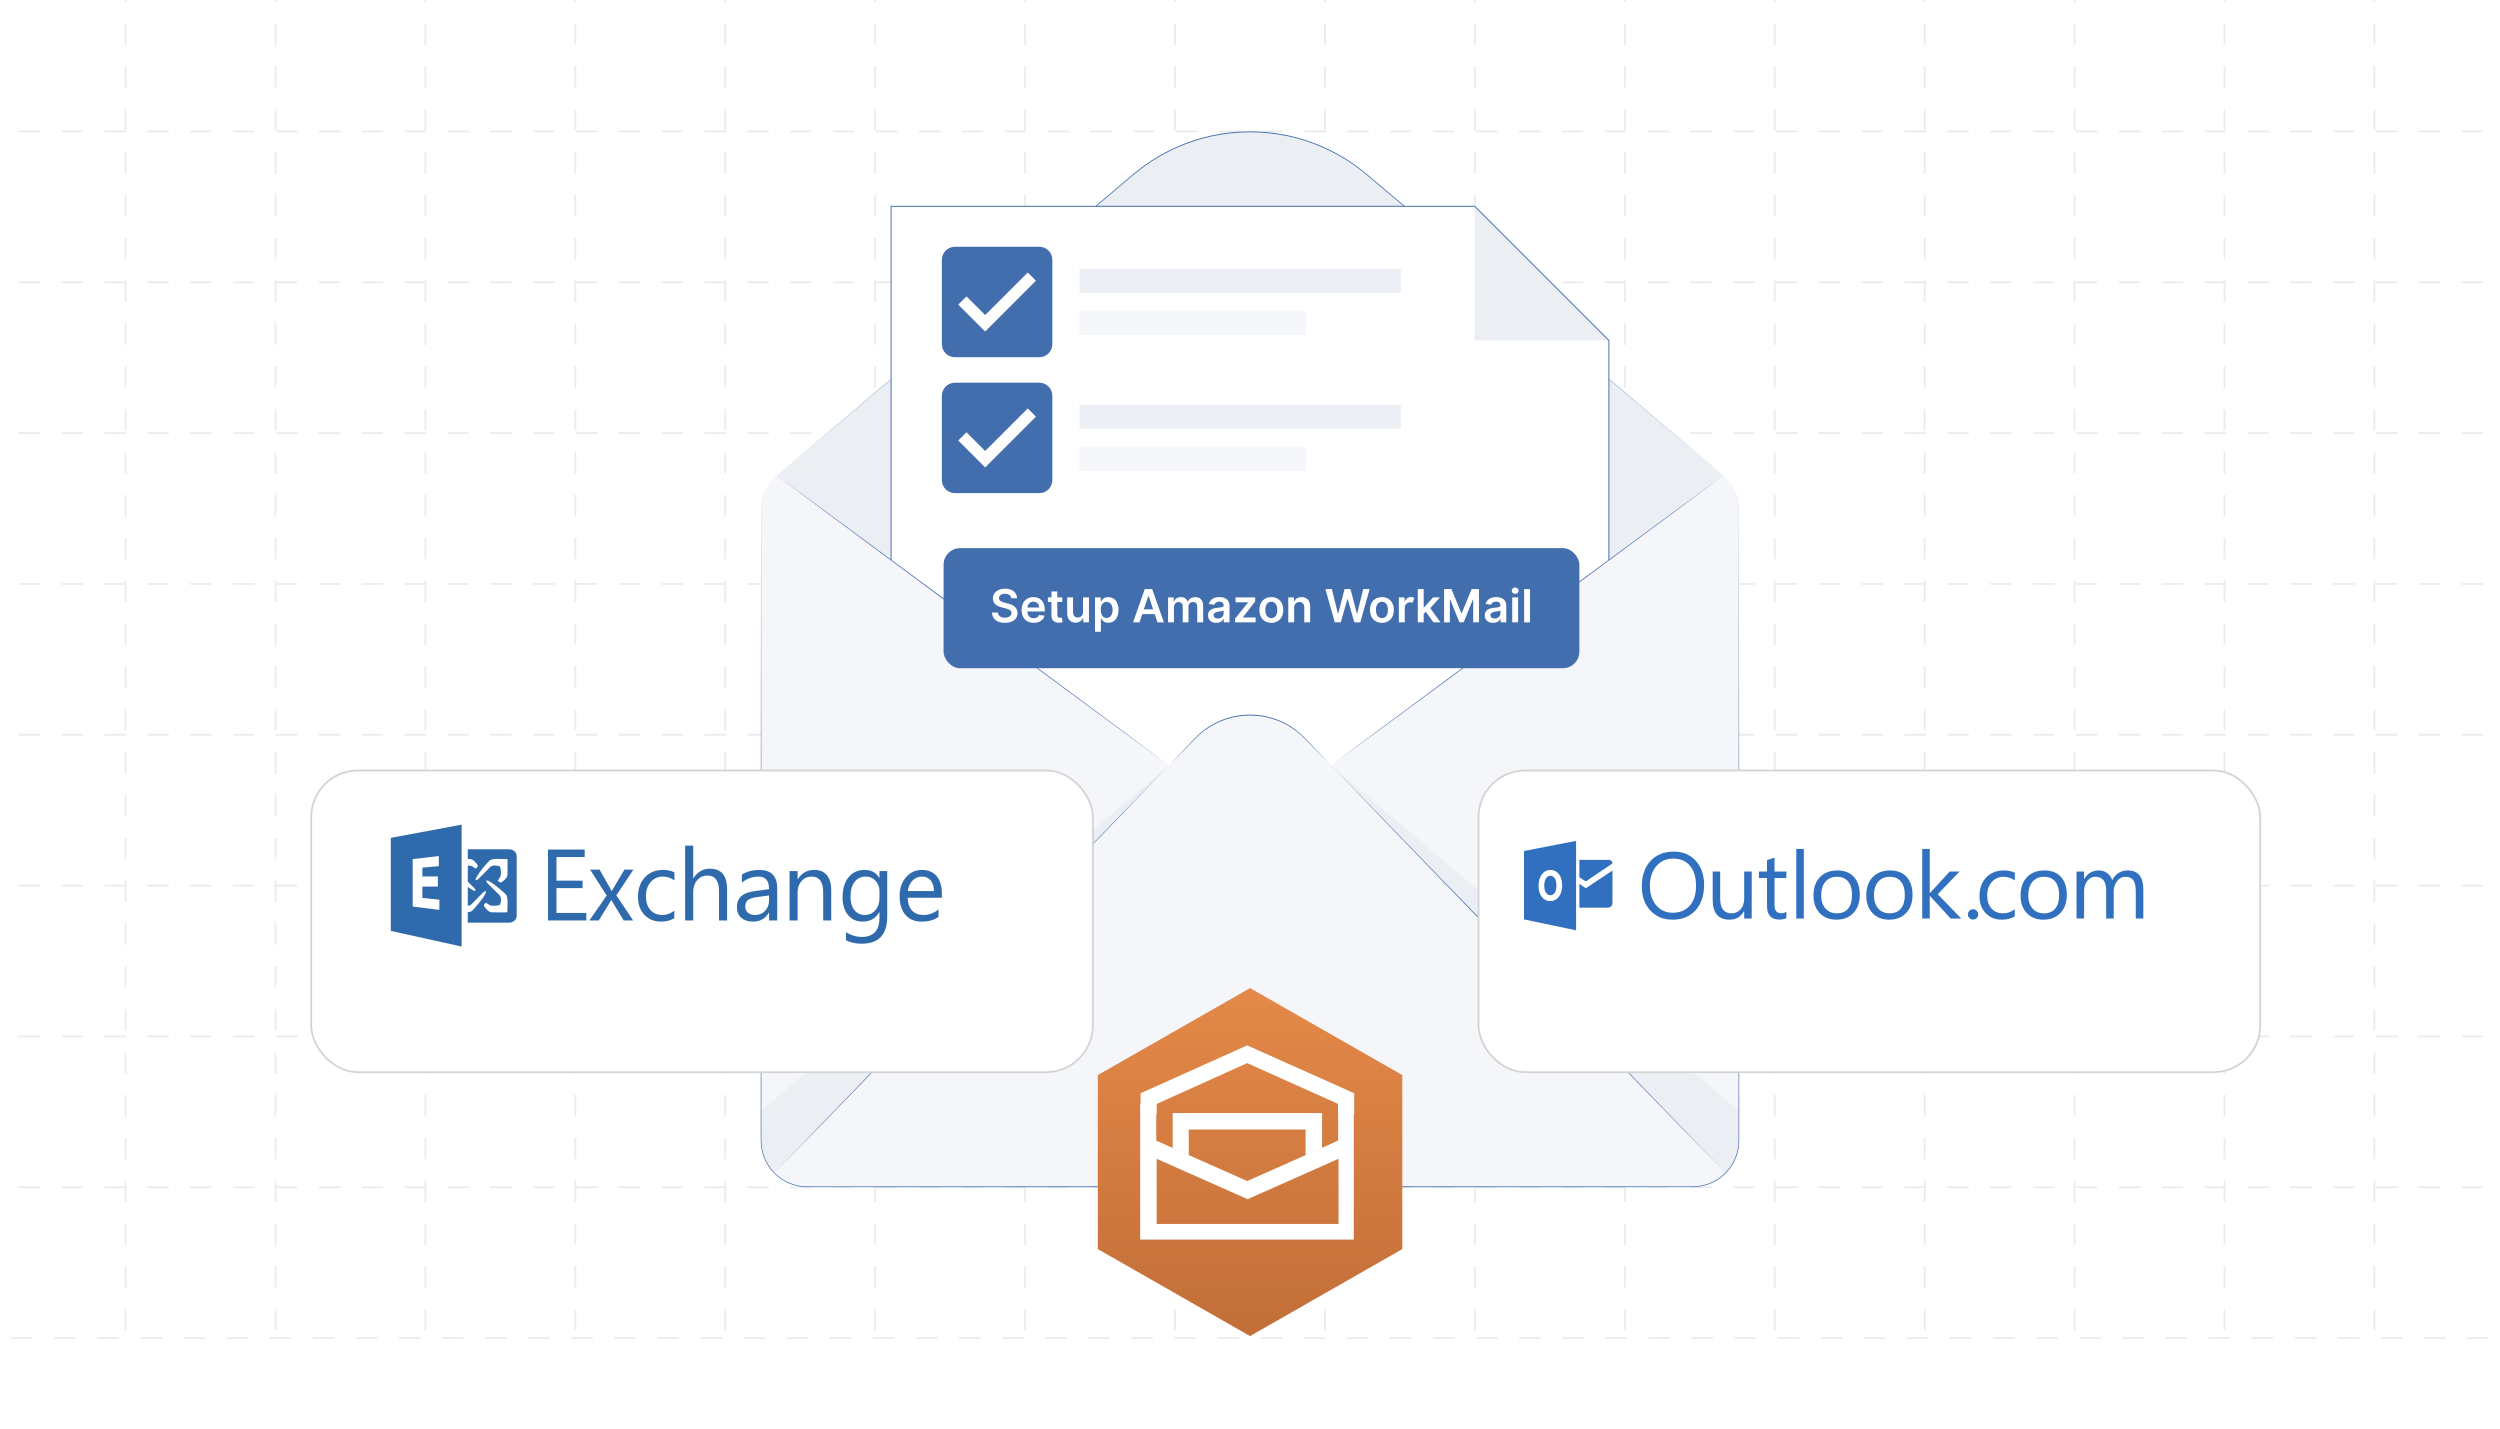 <?xml version="1.0" encoding="UTF-8"?>
<svg id="Layer_1" data-name="Layer 1" xmlns="http://www.w3.org/2000/svg" xmlns:xlink="http://www.w3.org/1999/xlink" viewBox="0 0 350 200">
  <defs>
    <linearGradient id="linear-gradient" x1="7986.757" y1="8211.075" x2="7986.757" y2="8210.075" gradientTransform="translate(-559038 -656806) scale(70 80)" gradientUnits="userSpaceOnUse">
      <stop offset="0" stop-color="#e58a49"/>
      <stop offset="1" stop-color="#c36f39"/>
    </linearGradient>
    <symbol id="B" viewBox="0 0 70 80">
      <g>
        <path d="M0,60l35,20,35-20V20L35,0,0,20v40Z" fill="url(#linear-gradient)" fill-rule="evenodd"/>
        <path d="M55.243,53.46v-8.531l-20.905-9.289-20.905,9.289v8.531h-3.69v-31.28h49.095v31.28h-3.595ZM55.243,25.782H13.527v14.977l20.905-9.289,20.906,9.289v-14.976l-.095-.001Z" fill="#fff" fill-rule="evenodd"/>
        <path d="M34.338,66.825l-24.5-10.995v-4.834h3.689v2.37l20.811,9.384,20.905-9.384v-2.37h3.689v4.834l-24.594,10.995ZM20.905,41.517v5.972h26.865v-5.972l3.784,1.706v8.057H17.216v-8.057s3.689-1.706,3.689-1.706Z" fill="#fff" fill-rule="evenodd"/>
      </g>
    </symbol>
    <clipPath id="clippath">
      <rect width="350" height="200" fill="none"/>
    </clipPath>
    <filter id="drop-shadow-1" x="176.64" y="77.56" width="169.92" height="102.72" filterUnits="userSpaceOnUse">
      <feOffset dx="5" dy="5"/>
      <feGaussianBlur result="blur" stdDeviation="10"/>
      <feFlood flood-color="#000" flood-opacity=".05"/>
      <feComposite in2="blur" operator="in"/>
      <feComposite in="SourceGraphic"/>
    </filter>
    <filter id="drop-shadow-2" x="13.44" y="77.56" width="169.92" height="102.72" filterUnits="userSpaceOnUse">
      <feOffset dx="5" dy="5"/>
      <feGaussianBlur result="blur-2" stdDeviation="10"/>
      <feFlood flood-color="#000" flood-opacity=".05"/>
      <feComposite in2="blur-2" operator="in"/>
      <feComposite in="SourceGraphic"/>
    </filter>
  </defs>
  <g clip-path="url(#clippath)">
    <rect x="-77.061" y="-10.017" width="549.082" height="219.633" fill="#fff"/>
    <g>
      <g opacity=".5">
        <line x1="432.853" y1="187.335" x2="-84.361" y2="187.335" fill="none" stroke="#d8d8d8" stroke-dasharray="3.016 3.016" stroke-miterlimit="10" stroke-width=".25"/>
        <line x1="-87.369" y1="60.635" x2="437.369" y2="60.635" fill="none" stroke="#d8d8d8" stroke-dasharray="3" stroke-miterlimit="10" stroke-width=".25"/>
        <line x1="-87.369" y1="81.752" x2="437.369" y2="81.752" fill="none" stroke="#d8d8d8" stroke-dasharray="3" stroke-miterlimit="10" stroke-width=".25"/>
        <line x1="-87.369" y1="102.868" x2="437.369" y2="102.868" fill="none" stroke="#d8d8d8" stroke-dasharray="3" stroke-miterlimit="10" stroke-width=".25"/>
        <line x1="-87.369" y1="18.402" x2="437.369" y2="18.402" fill="none" stroke="#d8d8d8" stroke-dasharray="3" stroke-miterlimit="10" stroke-width=".25"/>
        <line x1="-87.369" y1="39.518" x2="437.369" y2="39.518" fill="none" stroke="#d8d8d8" stroke-dasharray="3" stroke-miterlimit="10" stroke-width=".25"/>
        <line x1="-87.369" y1="123.985" x2="437.369" y2="123.985" fill="none" stroke="#d8d8d8" stroke-dasharray="3" stroke-miterlimit="10" stroke-width=".25"/>
        <line x1="-87.369" y1="145.101" x2="437.369" y2="145.101" fill="none" stroke="#d8d8d8" stroke-dasharray="3" stroke-miterlimit="10" stroke-width=".25"/>
        <line x1="-87.369" y1="166.218" x2="437.369" y2="166.218" fill="none" stroke="#d8d8d8" stroke-dasharray="3" stroke-miterlimit="10" stroke-width=".25"/>
        <line x1="59.557" y1="-2.715" x2="59.557" y2="187.335" fill="none" stroke="#d8d8d8" stroke-dasharray="3" stroke-miterlimit="10" stroke-width=".25"/>
        <line x1="17.578" y1="-2.715" x2="17.578" y2="187.335" fill="none" stroke="#d8d8d8" stroke-dasharray="3" stroke-miterlimit="10" stroke-width=".25"/>
        <line x1="38.568" y1="-2.715" x2="38.568" y2="187.335" fill="none" stroke="#d8d8d8" stroke-dasharray="3" stroke-miterlimit="10" stroke-width=".25"/>
        <line x1="80.547" y1="-2.715" x2="80.547" y2="187.335" fill="none" stroke="#d8d8d8" stroke-dasharray="3" stroke-miterlimit="10" stroke-width=".25"/>
        <line x1="101.537" y1="-2.715" x2="101.537" y2="187.335" fill="none" stroke="#d8d8d8" stroke-dasharray="3" stroke-miterlimit="10" stroke-width=".25"/>
        <line x1="122.526" y1="-2.715" x2="122.526" y2="187.335" fill="none" stroke="#d8d8d8" stroke-dasharray="3" stroke-miterlimit="10" stroke-width=".25"/>
        <line x1="143.516" y1="-2.715" x2="143.516" y2="187.335" fill="none" stroke="#d8d8d8" stroke-dasharray="3" stroke-miterlimit="10" stroke-width=".25"/>
        <line x1="164.505" y1="-2.715" x2="164.505" y2="187.335" fill="none" stroke="#d8d8d8" stroke-dasharray="3" stroke-miterlimit="10" stroke-width=".25"/>
        <line x1="185.495" y1="-2.715" x2="185.495" y2="187.335" fill="none" stroke="#d8d8d8" stroke-dasharray="3" stroke-miterlimit="10" stroke-width=".25"/>
        <line x1="206.484" y1="-2.715" x2="206.484" y2="187.335" fill="none" stroke="#d8d8d8" stroke-dasharray="3" stroke-miterlimit="10" stroke-width=".25"/>
        <line x1="227.474" y1="-2.715" x2="227.474" y2="187.335" fill="none" stroke="#d8d8d8" stroke-dasharray="3" stroke-miterlimit="10" stroke-width=".25"/>
        <line x1="248.463" y1="-2.715" x2="248.463" y2="187.335" fill="none" stroke="#d8d8d8" stroke-dasharray="3" stroke-miterlimit="10" stroke-width=".25"/>
        <line x1="269.453" y1="-2.715" x2="269.453" y2="187.335" fill="none" stroke="#d8d8d8" stroke-dasharray="3" stroke-miterlimit="10" stroke-width=".25"/>
        <line x1="290.442" y1="-2.715" x2="290.442" y2="187.335" fill="none" stroke="#d8d8d8" stroke-dasharray="3" stroke-miterlimit="10" stroke-width=".25"/>
        <line x1="311.432" y1="-2.715" x2="311.432" y2="187.335" fill="none" stroke="#d8d8d8" stroke-dasharray="3" stroke-miterlimit="10" stroke-width=".25"/>
        <line x1="332.422" y1="-2.715" x2="332.422" y2="187.335" fill="none" stroke="#d8d8d8" stroke-dasharray="3" stroke-miterlimit="10" stroke-width=".25"/>
      </g>
      <g>
        <path d="M108.388,66.904l50.289-42.479c9.427-7.963,23.222-7.964,32.65-.004l50.1,42.3-133.04.183Z" fill="#ebeff3"/>
        <path d="M243.448,71.412v88.282c0,1.767-.71,3.369-1.86,4.534-1.17,1.186-2.797,1.923-4.595,1.923h-123.984c-1.798,0-3.425-.737-4.596-1.923-1.151-1.165-1.86-2.766-1.86-4.534v-88.282c0-1.928.845-3.658,2.185-4.841,1.138-1.005,2.634-1.615,4.271-1.615h123.984c1.637,0,3.133.609,4.27,1.616,1.341,1.181,2.185,2.912,2.185,4.84Z" fill="#f4f6f9"/>
        <path d="M241.262,66.573l-54.908,40.589-4.195-4.334c-3.916-4.045-10.402-4.045-14.317,0l-4.195,4.334-54.91-40.59c1.138-1.005,2.634-1.615,4.271-1.615h123.984c1.637,0,3.133.609,4.27,1.616Z" fill="#ebeff3"/>
        <path d="M243.447,155.521v4.173c0,1.767-.71,3.369-1.86,4.534l-55.234-57.067,57.094,48.359Z" fill="#ebeff3"/>
        <path d="M163.646,107.162l-55.234,57.067c-1.151-1.165-1.86-2.767-1.86-4.534v-4.173l57.094-48.359Z" fill="#ebeff3"/>
        <path d="M241.427,66.721c.627.592,1.135,1.31,1.481,2.1.348.789.532,1.65.541,2.513l.006,5.173.008,10.346.016,20.692.012,41.383.003,10.346c-.001.216.004.431-.011.648-.014.217-.012.435-.054.648-.036.214-.055.431-.119.64-.056.21-.099.423-.183.625-.285.82-.739,1.581-1.322,2.224-.583.643-1.295,1.169-2.083,1.535-.787.367-1.649.571-2.517.597-.217.016-.432.01-.648.011l-.647 0-1.293 0-2.587.001-5.173.001-10.346.003-41.383.011-41.383-.011-20.692-.006c-.868.001-1.739-.164-2.541-.498-.804-.331-1.537-.83-2.144-1.451-.608-.621-1.091-1.363-1.408-2.171-.159-.404-.279-.824-.352-1.252-.08-.427-.098-.864-.105-1.295l.003-10.346.012-41.383.017-20.692.008-10.346.004-5.173c-.015-.862.128-1.729.445-2.532.314-.803.792-1.541,1.394-2.158-.601.618-1.078,1.357-1.39,2.16-.316.803-.457,1.669-.441,2.53l.004,5.173.008,10.346.017,20.692.012,41.383.003,10.346c.007.43.025.857.104,1.279.073.421.191.835.347,1.232.313.796.789,1.527,1.388,2.138.598.612,1.321,1.102,2.112,1.428.791.329,1.646.49,2.503.489l20.692-.006,41.383-.011,41.383.011,10.346.003,5.173.001,2.587.001,1.293 0.0.647 0c.215-.001.432.005.645-.011.855-.026,1.704-.226,2.479-.587.776-.359,1.478-.877,2.052-1.51.575-.633,1.022-1.382,1.303-2.189.083-.198.125-.409.18-.615.063-.205.082-.419.117-.63.042-.21.04-.425.054-.639.016-.213.011-.429.011-.645l.003-10.346.012-41.383.017-20.692.008-10.346.002-5.173c-.008-.861-.19-1.722-.536-2.511-.345-.79-.852-1.509-1.478-2.102Z" fill="#436ead"/>
        <polygon points="241.587 164.228 234.659 157.118 227.746 149.993 213.922 135.742 200.13 121.459 193.234 114.318 186.354 107.161 193.282 114.272 200.194 121.397 214.019 135.648 227.811 149.93 234.706 157.072 241.587 164.228" fill="#436ead"/>
        <polygon points="108.412 164.228 115.293 157.072 122.189 149.93 135.981 135.648 149.806 121.397 156.719 114.272 163.647 107.161 156.766 114.318 149.87 121.459 136.078 135.742 122.253 149.993 115.34 157.118 108.412 164.228" fill="#436ead"/>
        <path d="M108.388,66.904l31.844-26.957,15.929-13.47,1.991-1.684.498-.421.508-.411c.334-.28.688-.534,1.039-.792l.263-.194.272-.182.543-.363c.365-.237.743-.456,1.114-.682l.573-.314c.192-.103.38-.213.578-.305.393-.189.778-.393,1.181-.56,1.593-.704,3.257-1.255,4.961-1.618,1.705-.361,3.446-.55,5.189-.565,1.743-.012,3.486.17,5.194.513l.321.063c.107.022.212.05.318.075l.635.153c.213.047.42.117.63.174.209.061.419.118.627.183.828.271,1.65.562,2.447.915,1.599.693,3.13,1.544,4.553,2.548l.526.387c.175.13.353.255.52.395.337.275.682.543,1.011.827l1.992,1.683,15.932,13.466,31.85,26.95-31.908-26.881-15.947-13.449-1.993-1.681c-.33-.284-.672-.549-1.008-.823-.166-.139-.344-.264-.518-.393l-.524-.385c-1.418-.999-2.943-1.844-4.534-2.531-.793-.35-1.612-.638-2.436-.907-.207-.064-.416-.121-.624-.181-.209-.057-.415-.126-.627-.173l-.632-.152c-.105-.025-.21-.052-.317-.074l-.319-.062c-1.7-.34-3.433-.519-5.167-.506-1.734.013-3.466.199-5.163.556-1.696.36-3.352.906-4.938,1.605-.401.165-.785.368-1.176.556-.197.091-.384.201-.575.303l-.571.311c-.37.225-.746.442-1.11.678l-.541.361-.271.18-.262.192c-.349.257-.703.509-1.035.787l-.506.408-.498.42-1.993,1.682-15.944,13.453-31.901,26.888Z" fill="#436ead"/>
        <path d="M225.246,47.666v30.748l-38.893,28.75-3.683-3.806c-4.195-4.333-11.145-4.333-15.34,0l-3.683,3.806-38.893-28.75V28.881h81.707l18.785,18.785Z" fill="#fff"/>
        <polygon points="225.246 47.666 206.461 47.666 206.461 28.881 225.246 47.666" fill="#ebeff3"/>
        <polygon points="225.313 78.414 225.178 78.414 225.178 47.694 206.433 28.949 124.821 28.949 124.821 78.414 124.686 78.414 124.686 28.814 206.489 28.814 225.313 47.638 225.313 78.414" fill="#436ead"/>
        <g>
          <g>
            <path d="M145.503,50.012h-11.815c-1.006,0-1.825-.819-1.825-1.825v-11.815c0-1.006.819-1.825,1.825-1.825h11.815c1.006,0,1.825.819,1.825,1.825v11.815c0,1.006-.819,1.825-1.825,1.825Z" fill="#436ead"/>
            <polygon points="137.923 46.41 134.157 42.645 135.308 41.494 137.923 44.108 143.882 38.148 145.033 39.299 137.923 46.41" fill="#fff"/>
          </g>
          <g>
            <rect x="151.123" y="37.651" width="44.984" height="3.317" fill="#ebeff3"/>
            <rect x="151.123" y="43.59" width="31.75" height="3.317" fill="#f4f6f9"/>
          </g>
        </g>
        <g>
          <g>
            <path d="M145.503,69.042h-11.815c-1.006,0-1.825-.819-1.825-1.825v-11.815c0-1.006.819-1.825,1.825-1.825h11.815c1.006,0,1.825.819,1.825,1.825v11.815c0,1.006-.819,1.825-1.825,1.825Z" fill="#436ead"/>
            <polygon points="137.923 65.44 134.157 61.675 135.308 60.524 137.923 63.138 143.882 57.178 145.033 58.329 137.923 65.44" fill="#fff"/>
          </g>
          <g>
            <rect x="151.123" y="56.681" width="44.984" height="3.317" fill="#ebeff3"/>
            <rect x="151.123" y="62.62" width="31.75" height="3.317" fill="#f4f6f9"/>
          </g>
        </g>
        <polygon points="163.647 107.161 156.764 102.113 149.893 97.049 136.153 86.919 122.436 76.757 115.58 71.673 108.737 66.571 115.621 71.617 122.492 76.681 136.231 86.813 149.946 96.978 156.802 102.062 163.647 107.161" fill="#436ead"/>
        <polygon points="241.262 66.573 234.419 71.674 227.563 76.757 213.847 86.92 200.107 97.049 193.236 102.113 186.353 107.161 193.198 102.062 200.054 96.978 213.768 86.813 227.507 76.682 234.378 71.618 241.262 66.573" fill="#436ead"/>
        <path d="M186.353,107.162l-2.432-2.466c-.818-.814-1.578-1.693-2.501-2.38-.461-.342-.948-.65-1.454-.921-.507-.27-1.039-.49-1.583-.674-1.087-.37-2.237-.542-3.384-.548-1.146.007-2.296.178-3.383.548-.543.183-1.076.404-1.583.674-.506.271-.992.579-1.454.921-.923.687-1.683,1.566-2.501,2.38l-2.433,2.466,2.385-2.512,1.197-1.251c.403-.415.828-.812,1.288-1.166,1.839-1.421,4.16-2.189,6.483-2.195,2.323.006,4.644.774,6.483,2.195.46.353.885.75,1.288,1.166l1.197,1.251,2.385,2.512Z" fill="#436ead"/>
        <g>
          <rect x="132.102" y="76.739" width="89.009" height="16.813" rx="2.321" ry="2.321" fill="#436ead"/>
          <g>
            <path d="M140.701,83.124c-.528,0-.841.257-.844.607-.004.389.409.55.791.641l.436.109c.7.166,1.366.535,1.369,1.342-.002.821-.65,1.377-1.767,1.377-1.085,0-1.773-.52-1.808-1.446h.83c.034.489.443.725.971.725.55,0,.928-.266.93-.664-.002-.362-.334-.519-.836-.646l-.53-.136c-.766-.198-1.242-.582-1.242-1.25-.002-.823.732-1.373,1.71-1.373.991,0,1.662.557,1.678,1.343h-.811c-.043-.396-.375-.629-.877-.629Z" fill="#fff"/>
            <path d="M143.021,85.404c0-1.078.652-1.812,1.653-1.812.859,0,1.596.539,1.596,1.764v.252h-2.433c.007.598.359.948.892.948.354,0,.627-.155.739-.45l.769.086c-.145.607-.705,1.005-1.519,1.005-1.053,0-1.696-.698-1.696-1.794ZM145.481,85.054c-.004-.475-.323-.821-.796-.821-.491,0-.821.375-.846.821h1.642Z" fill="#fff"/>
            <path d="M148.712,84.274h-.689v1.805c0,.332.166.405.373.405.102,0,.196-.021.241-.032l.139.644c-.089.03-.25.075-.484.082-.619.018-1.096-.305-1.091-.962v-1.941h-.496v-.637h.496v-.836h.823v.836h.689v.637Z" fill="#fff"/>
            <path d="M151.629,83.637h.823v3.492h-.798v-.621h-.037c-.159.391-.527.666-1.05.666-.686,0-1.164-.475-1.164-1.314v-2.224h.823v2.096c0,.443.264.723.659.723.364,0,.744-.264.744-.796v-2.023Z" fill="#fff"/>
            <path d="M153.3,83.637h.81v.578h.047c.126-.252.382-.623.999-.623.807,0,1.441.632,1.441,1.796,0,1.15-.616,1.803-1.44,1.803-.6,0-.871-.357-1-.612h-.034v1.86h-.823v-4.802ZM154.928,86.516c.543,0,.83-.477.83-1.132,0-.65-.282-1.116-.83-1.116-.53,0-.821.439-.821,1.116s.295,1.132.821,1.132Z" fill="#fff"/>
            <path d="M158.627,87.129l1.639-4.656h1.042l1.642,4.656h-.9l-.387-1.148h-1.75l-.384,1.148h-.9ZM161.435,85.304l-.63-1.875h-.037l-.629,1.875h1.296Z" fill="#fff"/>
            <path d="M163.53,83.637h.787v.593h.041c.145-.398.496-.639.964-.639.471,0,.81.243.944.639h.036c.155-.389.541-.639,1.048-.639.641,0,1.091.414,1.091,1.193v2.344h-.826v-2.217c0-.432-.264-.627-.596-.627-.398,0-.632.273-.632.666v2.178h-.807v-2.251c0-.359-.239-.593-.586-.593-.355,0-.641.291-.641.721v2.123h-.823v-3.492Z" fill="#fff"/>
            <path d="M169.118,86.149c0-.787.648-.989,1.325-1.062.616-.066.864-.078.864-.314v-.014c0-.343-.209-.539-.591-.539-.402,0-.634.205-.716.443l-.768-.109c.182-.637.746-.964,1.48-.964.666,0,1.419.277,1.419,1.2v2.337h-.791v-.479h-.027c-.15.293-.477.55-1.025.55-.666,0-1.169-.364-1.169-1.05ZM171.31,85.876v-.411c-.106.086-.539.141-.754.17-.369.052-.644.184-.644.5,0,.303.246.46.589.46.496,0,.809-.33.809-.719Z" fill="#fff"/>
            <path d="M172.917,86.606l1.801-2.258v-.029h-1.742v-.682h2.748v.561l-1.714,2.219v.029h1.773v.682h-2.867v-.523Z" fill="#fff"/>
            <path d="M176.311,85.397c0-1.082.65-1.805,1.674-1.805s1.673.723,1.673,1.805c0,1.08-.649,1.801-1.673,1.801s-1.674-.721-1.674-1.801ZM178.824,85.394c0-.639-.277-1.15-.834-1.15-.566,0-.844.512-.844,1.15,0,.639.277,1.144.844,1.144.557,0,.834-.504.834-1.144Z" fill="#fff"/>
            <path d="M181.181,87.129h-.823v-3.492h.787v.593h.04c.159-.389.519-.639,1.042-.639.721,0,1.198.477,1.195,1.314v2.224h-.822v-2.096c0-.466-.255-.746-.681-.746-.434,0-.738.291-.738.795v2.046Z" fill="#fff"/>
            <path d="M185.557,82.473h.907l.839,3.422h.043l.896-3.422h.825l.897,3.424h.041l.839-3.424h.907l-1.313,4.656h-.833l-.932-3.267h-.036l-.935,3.267h-.832l-1.315-4.656Z" fill="#fff"/>
            <path d="M191.795,85.397c0-1.082.65-1.805,1.674-1.805s1.673.723,1.673,1.805c0,1.08-.649,1.801-1.673,1.801s-1.674-.721-1.674-1.801ZM194.308,85.394c0-.639-.277-1.15-.834-1.15-.566,0-.844.512-.844,1.15,0,.639.277,1.144.844,1.144.557,0,.834-.504.834-1.144Z" fill="#fff"/>
            <path d="M195.841,83.637h.798v.582h.036c.128-.405.46-.632.862-.632.189,0,.346.05.468.127l-.254.682c-.089-.041-.191-.073-.325-.073-.43,0-.762.311-.762.752v2.053h-.823v-3.492Z" fill="#fff"/>
            <path d="M198.491,82.473h.823v2.567h.057l1.255-1.403h.962l-1.353,1.507,1.432,1.985h-.984l-1.068-1.494-.3.32v1.173h-.823v-4.656Z" fill="#fff"/>
            <path d="M203.205,82.473l1.383,3.374h.055l1.382-3.374h1.032v4.656h-.81v-3.199h-.043l-1.287,3.185h-.605l-1.287-3.192h-.043v3.206h-.81v-4.656h1.032Z" fill="#fff"/>
            <path d="M207.865,86.149c0-.787.648-.989,1.326-1.062.616-.066.863-.078.863-.314v-.014c0-.343-.209-.539-.591-.539-.402,0-.634.205-.716.443l-.769-.109c.182-.637.745-.964,1.48-.964.667,0,1.419.277,1.419,1.2v2.337h-.791v-.479h-.027c-.15.293-.477.55-1.025.55-.666,0-1.169-.364-1.169-1.05ZM210.058,85.876v-.411c-.107.086-.539.141-.755.17-.368.052-.644.184-.644.5,0,.303.245.46.589.46.495,0,.81-.33.81-.719Z" fill="#fff"/>
            <path d="M211.648,82.696c0-.248.214-.448.477-.448.261,0,.475.2.475.448,0,.246-.214.446-.475.446-.264,0-.477-.2-.477-.446ZM211.711,83.637h.823v3.492h-.823v-3.492Z" fill="#fff"/>
            <path d="M214.204,87.129h-.823v-4.656h.823v4.656Z" fill="#fff"/>
          </g>
        </g>
      </g>
      <use width="70" height="80" transform="translate(153.692 187.051) scale(.609 -.609)" xlink:href="#B"/>
      <rect x="201.994" y="102.868" width="109.438" height="42.233" rx="6.549" ry="6.549" fill="#fff" filter="url(#drop-shadow-1)" stroke="#d3d3d3" stroke-miterlimit="10" stroke-width=".25"/>
      <g>
        <path id="path3" d="M221.111,120.379v2.449l.856.539c.022.006.071.007.094,0l3.683-2.483c0-.294-.274-.505-.429-.505h-4.204Z" fill="#3070bf"/>
        <path id="path5" d="M221.111,123.742l.781.536c.11.081.243,0,.243,0-.132.081,3.61-2.405,3.61-2.405v4.501c0,.49-.314.696-.666.696h-3.968v-3.328h0Z" fill="#3070bf"/>
        <g id="g7">
          <path id="path9" d="M234.177,128.753c-1.307,0-2.354-.431-3.141-1.292-.787-.862-1.18-1.982-1.18-3.362,0-1.483.401-2.666,1.202-3.549.801-.883,1.892-1.324,3.272-1.324,1.273,0,2.299.429,3.076,1.286.778.857,1.167,1.978,1.167,3.362,0,1.504-.399,2.694-1.196,3.568-.797.874-1.865,1.312-3.201,1.312ZM234.254,120.203c-.969,0-1.755.349-2.36,1.048-.604.699-.907,1.616-.907,2.752s.294,2.05.884,2.743c.589.692,1.357,1.038,2.305,1.038,1.011,0,1.808-.33,2.392-.99.583-.659.874-1.583.874-2.771,0-1.217-.283-2.158-.849-2.822-.565-.665-1.345-.997-2.34-.997Z" fill="#3070bf"/>
          <path id="path11" d="M245.24,128.599h-1.054v-1.042h-.026c-.437.797-1.114,1.196-2.031,1.196-1.569,0-2.353-.934-2.353-2.803v-3.934h1.048v3.767c0,1.388.531,2.083,1.595,2.083.514,0,.938-.189,1.27-.569.332-.379.498-.875.498-1.489v-3.793h1.054v6.583h-0Z" fill="#3070bf"/>
          <path id="path13" d="M250.093,128.535c-.249.138-.577.206-.984.206-1.153,0-1.729-.643-1.729-1.929v-3.896h-1.131v-.9h1.131v-1.607l1.054-.341v1.948h1.659v.9h-1.659v3.709c0,.442.075.757.225.945.15.189.399.283.746.283.266,0,.495-.072.688-.219v.9h0Z" fill="#3070bf"/>
        </g>
        <g id="g15">
          <path id="path17" d="M282.066,128.297c-.506.304-1.106.457-1.8.457-.939,0-1.696-.305-2.273-.915-.577-.611-.864-1.402-.864-2.376,0-1.084.31-1.955.932-2.613.621-.658,1.45-.987,2.488-.987.578,0,1.088.107,1.53.322v1.08c-.489-.343-1.012-.515-1.569-.515-.673,0-1.225.241-1.656.723-.431.482-.646,1.115-.646,1.9,0,.772.202,1.381.607,1.826.405.446.949.669,1.631.669.574,0,1.114-.19,1.62-.572v1.002h0Z" fill="#3070bf"/>
          <path id="path19" d="M286.082,128.753c-.972,0-1.75-.307-2.33-.922-.581-.616-.872-1.431-.872-2.447,0-1.106.302-1.969.906-2.591.604-.621,1.421-.932,2.449-.932.982,0,1.748.302,2.299.906.55.604.826,1.442.826,2.514,0,1.051-.297,1.891-.89,2.524-.595.631-1.39.948-2.389.948h0ZM286.159,122.749c-.677,0-1.213.231-1.607.691-.394.461-.592,1.096-.592,1.906,0,.781.199,1.395.598,1.845.398.45.932.675,1.601.675.681,0,1.206-.221,1.572-.662.366-.441.549-1.069.549-1.884,0-.823-.183-1.457-.549-1.903-.366-.446-.89-.669-1.572-.669h0Z" fill="#3070bf"/>
          <path id="path21" d="M300.064,128.599h-1.054v-3.78c0-.729-.112-1.256-.338-1.581-.225-.326-.603-.489-1.135-.489-.45,0-.833.206-1.147.618-.315.411-.473.904-.473,1.479v3.754h-1.054v-3.909c0-1.294-.5-1.942-1.498-1.942-.463,0-.845.194-1.145.582-.301.388-.45.892-.45,1.514v3.754h-1.054v-6.583h1.054v1.042h.026c.467-.797,1.148-1.196,2.045-1.196.45,0,.842.126,1.177.376.334.251.563.58.688.987.488-.909,1.217-1.363,2.186-1.363,1.448,0,2.173.893,2.173,2.681v4.056h0Z" fill="#3070bf"/>
        </g>
        <g id="g23">
          <path id="path25" d="M217.067,122.613c-.266,0-.478.125-.635.375-.157.25-.235.581-.235.992,0,.418.079.748.235.99.157.243.362.364.616.364.262,0,.47-.118.623-.354.153-.236.23-.564.23-.983,0-.437-.074-.777-.223-1.02-.149-.243-.353-.364-.611-.364Z" fill="#3070bf"/>
          <path id="path27" d="M213.362,119.136v9.581l7.289,1.528v-12.52l-7.289,1.411ZM218.239,125.546c-.308.405-.71.609-1.205.609-.483,0-.876-.197-1.18-.589-.304-.393-.456-.905-.456-1.536,0-.666.154-1.205.463-1.617.309-.412.718-.617,1.227-.617.481,0,.87.197,1.167.591.297.394.446.913.446,1.558.001.663-.154,1.197-.462,1.602Z" fill="#3070bf"/>
        </g>
        <g id="g29">
          <path id="path31" d="M252.535,128.599h-1.054v-9.747h1.054v9.747h0Z" fill="#3070bf"/>
          <path id="path33" d="M257.091,128.753c-.973,0-1.75-.307-2.33-.922-.581-.615-.871-1.43-.871-2.446,0-1.106.302-1.969.907-2.591.604-.621,1.421-.932,2.449-.932.982,0,1.748.302,2.299.907.55.604.826,1.442.826,2.514,0,1.05-.297,1.891-.89,2.523-.594.632-1.389.948-2.388.948ZM257.168,122.748c-.677,0-1.213.23-1.607.691-.395.461-.592,1.096-.592,1.906,0,.78.199,1.395.598,1.845.398.45.932.675,1.601.675.681,0,1.206-.221,1.572-.662.366-.441.549-1.069.549-1.884,0-.823-.183-1.458-.549-1.903-.367-.446-.891-.669-1.572-.669h0Z" fill="#3070bf"/>
          <path id="path35" d="M264.477,128.753c-.973,0-1.75-.307-2.33-.922-.581-.615-.872-1.43-.872-2.446,0-1.106.302-1.969.906-2.591.604-.621,1.421-.932,2.449-.932.982,0,1.748.302,2.299.907.55.604.826,1.442.826,2.514,0,1.05-.297,1.891-.891,2.523s-1.39.948-2.388.948ZM264.554,122.748c-.677,0-1.213.23-1.607.691-.395.461-.592,1.096-.592,1.906,0,.78.199,1.395.598,1.845.398.45.932.675,1.601.675.681,0,1.205-.221,1.572-.662.366-.441.55-1.069.55-1.884,0-.823-.183-1.458-.55-1.903-.366-.446-.89-.669-1.571-.669Z" fill="#3070bf"/>
          <path id="path37" d="M274.575,128.599h-1.479l-2.906-3.163h-.026v3.163h-1.054v-9.747h1.054v6.178h.026l2.764-3.015h1.382l-3.054,3.176,3.292,3.407Z" fill="#3070bf"/>
          <path id="path39" d="M276.22,128.74c-.197,0-.365-.071-.504-.212-.14-.141-.209-.31-.209-.508,0-.197.069-.367.209-.511.139-.144.307-.215.504-.215.202,0,.373.071.515.215.141.144.212.314.212.511,0,.198-.07.366-.212.508-.142.141-.313.212-.515.212Z" fill="#3070bf"/>
        </g>
      </g>
      <rect x="38.568" y="102.868" width="109.438" height="42.233" rx="6.549" ry="6.549" fill="#fff" filter="url(#drop-shadow-2)" stroke="#d3d3d3" stroke-miterlimit="10" stroke-width=".25"/>
      <g>
        <path id="path12" d="M64.629,115.452l-9.917,1.845v13.03l9.917,2.191v-17.067ZM61.436,119.843v1.421l-2.304.204v1.236h2.167v1.421h-2.167v1.589l2.381.245v1.422l-3.737-.458v-6.645l3.66-.434Z" fill="#2f6bac"/>
        <path id="rect47" d="M65.489,118.897v1.36c.114.003.225.005.35.008.354.01.82.497,1.039.877.088.153-.245.469-.245.469l-.632-.387c-.16-.026-.335-.046-.513-.05v2.26l.941.929c.372.574-.115.409-.941-.186v2.635c.201-.021.394-.089.535-.232l1.672-1.692c.893-.579.002.919-1.529,2.548-.15.16-.376.239-.678.275v1.46h5.789c.587,0,1.06-.421,1.06-.945v-8.385c0-.523-.473-.945-1.06-.945h-5.789ZM69.732,120.246c.366.002.801.024,1.308.037,0,0,.044.694,0,2.222-.01.354-.497.82-.877,1.039-.153.088-.469-.245-.469-.245l.387-.632c.07-.421.092-.945-.102-1.366-.298-.137-1.002-.266-1.366.102l-1.672,1.692c-.893.579-.002-.919,1.529-2.548.235-.25.651-.305,1.26-.302h0ZM68.171,123.266c.313.014,1.416.784,2.587,1.885.399.375.301,1.216.265,2.568,0,0-.694.044-2.222,0-.354-.01-.82-.497-1.04-.877-.088-.153.245-.469.245-.469l.632.387c.421.07.945.092,1.366-.102.137-.298.266-1.002-.102-1.366l-1.692-1.671c-.163-.251-.161-.361-.039-.356h0Z" fill="#2f6bac"/>
        <path id="path22" d="M82.084,128.865h-5.361v-9.928h5.135v1.052h-3.95v3.302h3.654v1.045h-3.654v3.475h4.176v1.052Z" fill="#2f6bac"/>
        <path id="path24" d="M88.681,121.747l-2.389,3.601,2.348,3.518h-1.327l-1.396-2.308c-.088-.144-.192-.324-.313-.542h-.028c-.023.042-.132.222-.327.542l-1.424,2.308h-1.313l2.424-3.49-2.32-3.629h1.327l1.375,2.433c.102.181.201.366.299.556h.028l1.778-2.989h1.257Z" fill="#2f6bac"/>
        <path id="path26" d="M94.406,128.548c-.521.32-1.139.479-1.855.479-.967,0-1.749-.32-2.345-.959-.592-.644-.888-1.476-.888-2.498,0-1.139.32-2.053.961-2.741.64-.693,1.495-1.04,2.564-1.04.596,0,1.122.113,1.577.338v1.134c-.503-.36-1.042-.54-1.616-.54-.693,0-1.263.254-1.709.763-.442.504-.662,1.168-.662,1.992,0,.81.208,1.45.623,1.918.42.468.98.702,1.683.702.592,0,1.148-.2,1.669-.601v1.053Z" fill="#2f6bac"/>
        <path id="path28" d="M101.794,128.865h-1.134v-4.079c0-1.475-.548-2.212-1.645-2.212-.553,0-1.018.214-1.396.643-.378.424-.567.97-.567,1.639v4.01h-1.134v-10.481h1.134v4.577h.028c.544-.894,1.318-1.341,2.323-1.341,1.595,0,2.392.961,2.392,2.883v4.363Z" fill="#2f6bac"/>
        <path id="path30" d="M108.811,128.865h-1.144v-1.08h-.028c-.498.828-1.23,1.242-2.198,1.242-.712,0-1.27-.182-1.675-.547-.4-.365-.6-.849-.6-1.452,0-1.292.786-2.044,2.358-2.255l2.142-.29c0-1.175-.491-1.762-1.472-1.762-.861,0-1.637.284-2.33.851v-1.134c.702-.432,1.512-.648,2.428-.648,1.679,0,2.519.86,2.519,2.579v4.497ZM107.666,125.367l-1.723.23c-.53.072-.93.2-1.2.385-.27.18-.405.502-.405.966,0,.338.123.615.37.831.251.212.584.317.998.317.568,0,1.035-.191,1.402-.574.372-.387.558-.876.558-1.465v-.689Z" fill="#2f6bac"/>
        <path id="path32" d="M116.374,128.865h-1.126v-3.943c0-1.468-.545-2.201-1.634-2.201-.563,0-1.03.209-1.4.628-.366.414-.549.939-.549,1.573v3.943h-1.126v-6.915h1.126v1.148h.027c.531-.873,1.3-1.31,2.306-1.31.769,0,1.357.245,1.764.736.407.486.611,1.191.611,2.114v4.227Z" fill="#2f6bac"/>
        <path id="path34" d="M124.211,128.311c0,2.539-1.192,3.808-3.577,3.808-.839,0-1.572-.162-2.199-.486v-1.107c.764.432,1.493.648,2.186.648,1.669,0,2.504-.905,2.504-2.715v-.756h-.026c-.517.882-1.294,1.323-2.332,1.323-.844,0-1.524-.306-2.04-.918-.512-.617-.768-1.443-.768-2.478,0-1.175.276-2.109.828-2.802.556-.693,1.316-1.04,2.279-1.04.914,0,1.592.374,2.034,1.121h.026v-.959h1.086v6.361ZM123.125,125.739v-1.02c0-.549-.183-1.02-.55-1.411-.362-.392-.815-.588-1.358-.588-.671,0-1.197.25-1.577.75-.38.495-.57,1.191-.57,2.087,0,.77.181,1.387.543,1.85.367.459.85.689,1.451.689.61,0,1.104-.221,1.484-.662.384-.441.576-1.006.576-1.695Z" fill="#2f6bac"/>
        <path id="path36" d="M131.863,125.685h-4.79c.018.77.221,1.364.61,1.783.389.419.923.628,1.603.628.764,0,1.466-.257,2.107-.77v1.04c-.596.441-1.385.662-2.365.662-.958,0-1.711-.313-2.259-.939-.548-.63-.821-1.515-.821-2.654,0-1.076.298-1.951.894-2.627.601-.68,1.345-1.02,2.232-1.02s1.574.293,2.06.878c.486.585.729,1.398.729,2.438v.581ZM130.75,124.746c-.004-.639-.157-1.137-.457-1.492-.296-.356-.709-.533-1.239-.533-.512,0-.947.187-1.305.56-.358.374-.579.862-.662,1.465h3.663Z" fill="#2f6bac"/>
      </g>
    </g>
  </g>
</svg>